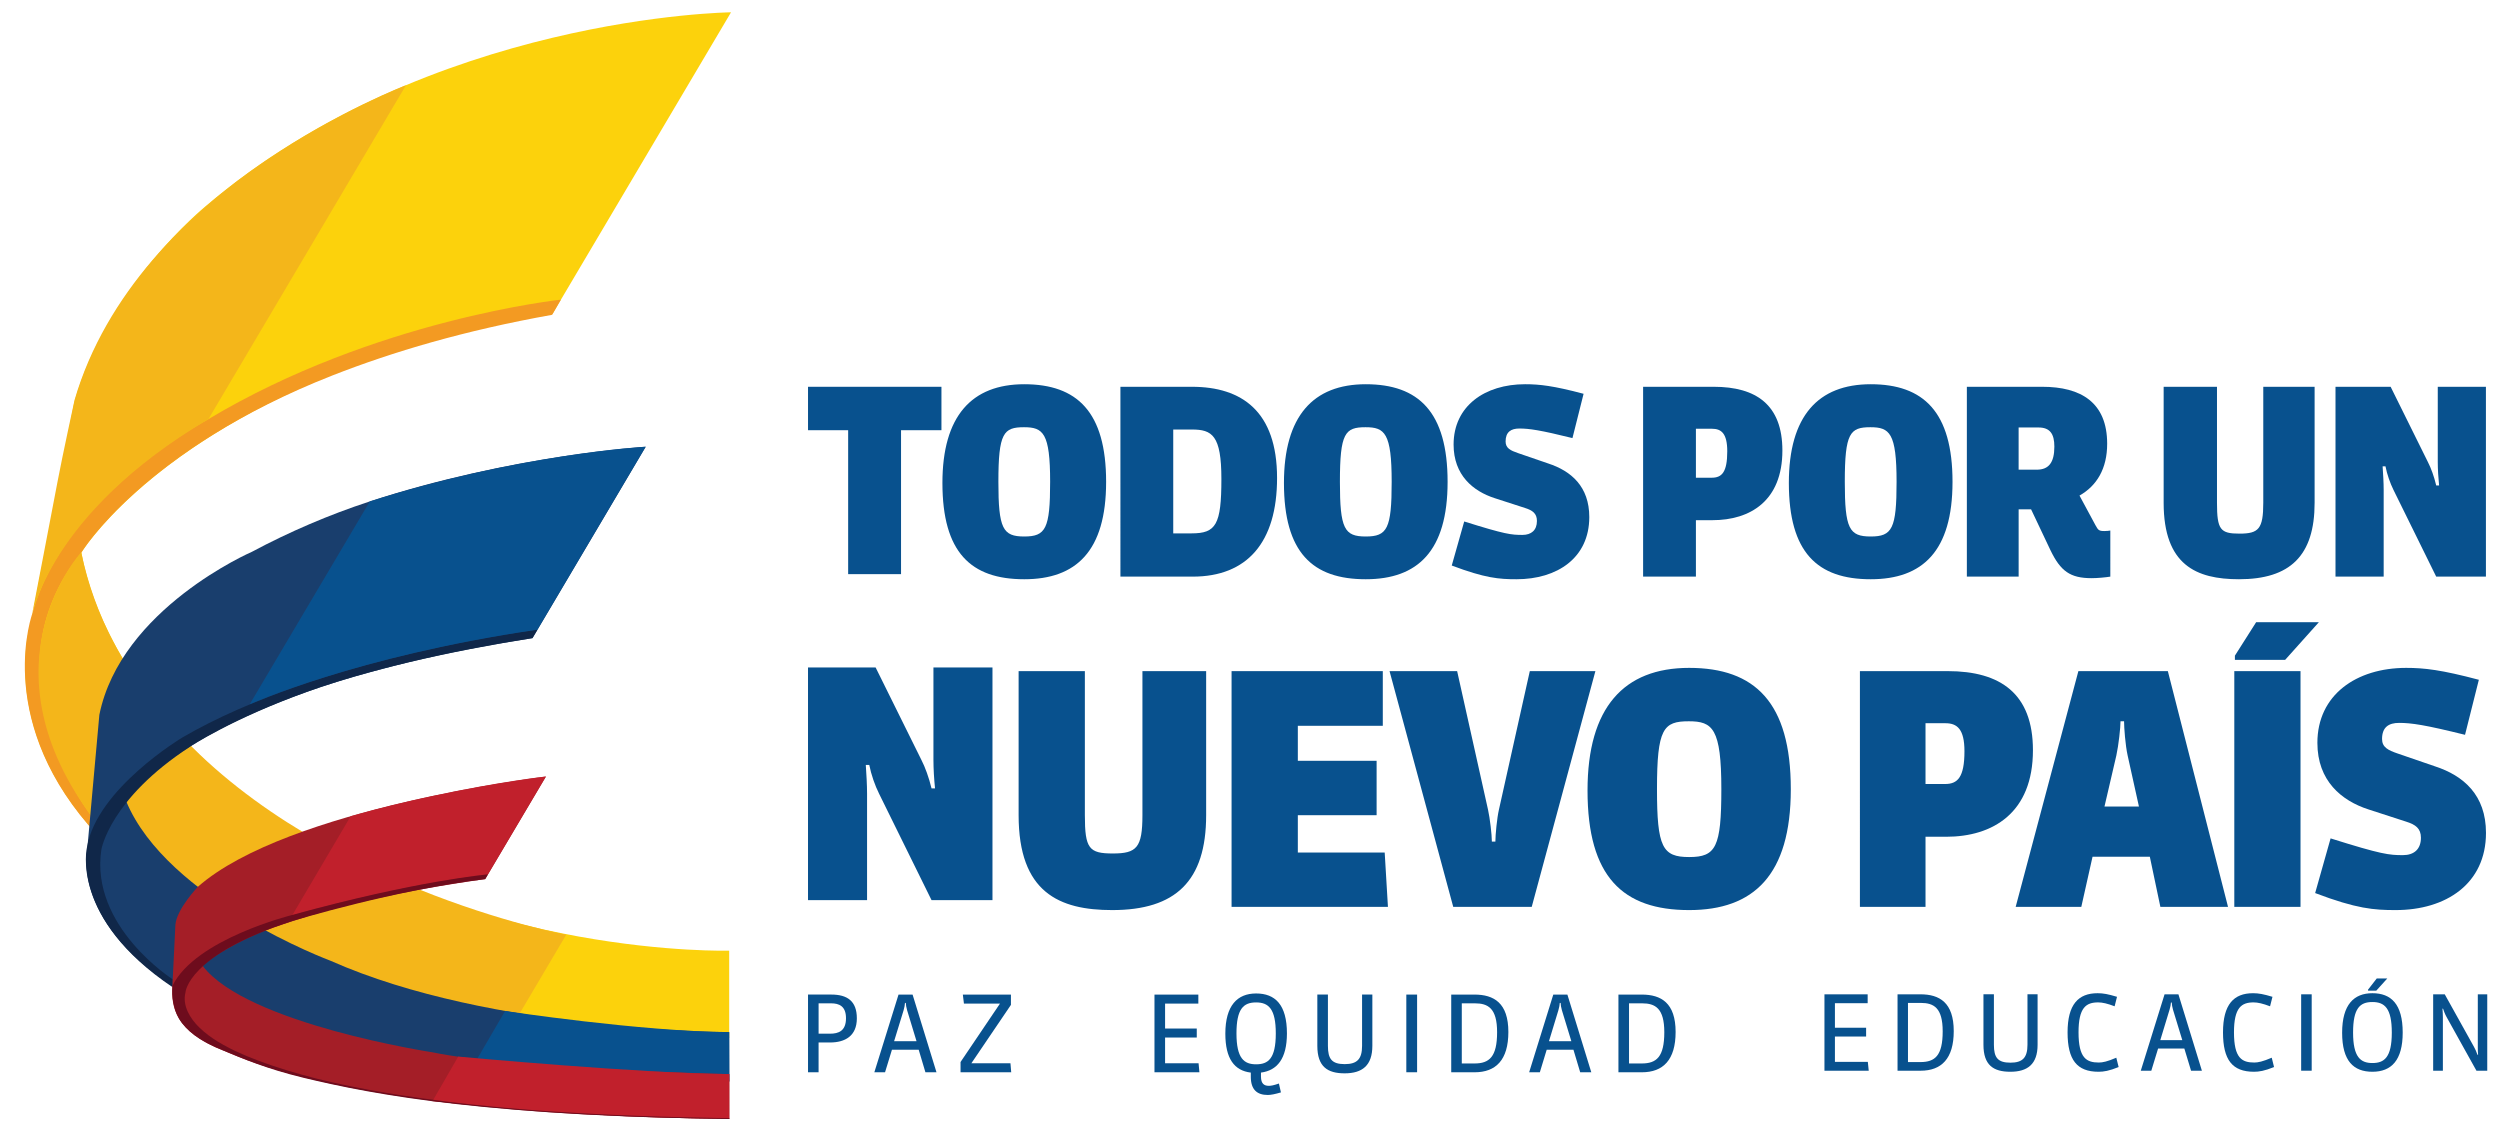 <?xml version="1.0" encoding="utf-8"?>
<!-- Generator: Adobe Illustrator 16.0.0, SVG Export Plug-In . SVG Version: 6.00 Build 0)  -->
<!DOCTYPE svg PUBLIC "-//W3C//DTD SVG 1.1//EN" "http://www.w3.org/Graphics/SVG/1.1/DTD/svg11.dtd">
<svg version="1.1" id="Layer_1" xmlns="http://www.w3.org/2000/svg" xmlns:xlink="http://www.w3.org/1999/xlink" x="0px" y="0px"
	 width="163.334px" height="75px" viewBox="0 0 163.334 75" enable-background="new 0 0 163.334 75" xml:space="preserve">
<g>
	<path fill="#FCD20C" d="M47.761,0.804c0,0-19.689,0.218-34.341,12.68c0,0-6.424,5.239-8.562,12.786L2.041,40.567
		c0,0-3.319,9.683,9.26,18.091c0,0,12.771,9.382,36.34,9.158v-5.707c0,0-16.308,0.472-29.854-8.817c0,0-10.526-6.899-12.472-17.189
		c0,0,6.925-11.486,30.794-15.616L47.761,0.804z"/>
	<path fill="#F39A22" d="M36.644,19.577c0,0-12.138,1.287-23.026,7.806c0,0-9.34,4.914-11.49,12.655c0,0-2.504,6.694,3.633,13.85
		c0,0,9.608,10.665,28.01,13.066l0.058-0.761c0,0-15.88-1.993-27.774-12.774c0,0-7.32-9.163-0.74-17.324
		c0,0,4.091-6.735,16.414-11.569c3.925-1.539,8.621-2.937,14.344-3.958L36.644,19.577z"/>
	<path fill="#F4B61A" d="M5.305,36.086c0,0-6.641,7.185,0.58,17.12c0,0,7.013,8.798,27.838,13.396l3.27-5.533
		c0,0-16.972-3.188-26.266-14.236C8.207,43.839,6.193,40.339,5.305,36.086"/>
	<path fill="#F4B61A" d="M2.05,40.372c0,0,1.061-6.787,11.567-12.989L26.521,5.571c0,0-4.31,1.628-9.229,4.964
		c-5.025,3.409-10.385,8.622-12.421,15.597c0,0-0.808,3.721-1.097,5.257C3.362,33.574,2.05,40.372,2.05,40.372"/>
	<path fill="#193E6D" d="M42.186,29.187c0,0-8.833,0.551-18.085,3.592c-2.581,0.847-5.183,1.958-7.648,3.275
		c0,0-8.56,3.704-9.962,10.649l-0.799,8.86c0,0-1.018,4.508,5.549,8.848c0,0,12.124,6.839,36.407,6.243l-0.007-3.222
		c0,0-15.539,0.005-26.041-4.661c0,0-10.687-3.977-13.357-10.426c0,0,2.421-3.998,12.682-7.447c1.422-0.476,3.01-0.932,4.751-1.378
		c2.64-0.679,5.662-1.296,9.113-1.829L42.186,29.187z"/>
	<path fill="#08518E" d="M30.792,69.841l2.209-3.79c0,0,8.878,1.345,14.639,1.38l0.008,3.225
		C47.647,70.655,38.211,70.864,30.792,69.841"/>
	<path fill="#102749" d="M34.788,41.69l0.328-0.553c0,0-14.194,1.795-23.204,7.047c0,0-5.591,3.341-6.229,7.169
		c0,0-1.153,4.618,5.602,9.151v-0.521c0,0-5.425-3.45-4.662-8.479c0,0,0.545-3.307,5.798-6.721c0,0,2.731-1.83,7.784-3.635
		C23.919,43.822,29.008,42.606,34.788,41.69"/>
	<path fill="#08518E" d="M24.162,32.758l-7.849,13.26c0,0,6.9-3.137,18.803-4.88l7.069-11.951
		C42.186,29.187,34.096,29.607,24.162,32.758"/>
	<path fill="#A41E27" d="M31.699,57.434l3.968-6.699c0,0-16.888,2.034-22.746,7.208c0,0-1.39,1.463-1.462,2.484
		c0,0-0.141,2.971-0.198,4.052c-0.063,1.213,0.098,2.929,3.42,4.192c0,0,0.335,0.149,1.04,0.429
		c2.337,0.926,9.005,3.031,23.063,3.735c2.679,0.135,5.653,0.235,8.861,0.266v-2.925c0,0-14.066-0.313-19.397-1.426
		c0,0-12.122-1.848-15.004-5.643c0,0,0.815-0.895,3.608-2.121c0.608-0.27,1.341-0.501,2.158-0.774
		C21.797,59.274,25.912,58.248,31.699,57.434"/>
	<path fill="#C1202C" d="M28.255,71.943l1.683-2.912c0,0,12.15,1.125,17.712,1.142l0.001,2.931c0,0-1.033-0.015-3.056-0.057
		C41.475,72.979,35.992,72.774,28.255,71.943"/>
	<path fill="#C1202C" d="M31.882,57.123l3.785-6.392c0,0-2.979,0.319-7.469,1.286c-1.592,0.342-3.37,0.761-5.288,1.31l-3.812,6.464
		C19.099,59.791,25.837,57.853,31.882,57.123"/>
	<path fill="#6E0C1D" d="M11.276,64.391c1.502-3.054,7.798-4.608,7.798-4.608c8.215-2.268,12.808-2.656,12.808-2.656l-0.183,0.31
		c-5.906,0.698-12.543,2.722-12.543,2.722c-6.943,2.226-7.039,4.687-7.039,4.687c-0.209,0.837,0.281,1.684,0.921,2.299
		c0.767,0.74,1.727,1.209,1.727,1.209c1.466,0.825,4.285,1.766,6.937,2.358c3.321,0.748,6.421,1.116,6.421,1.116
		c1.34,0.199,3.585,0.442,5.829,0.631c1.479,0.123,2.955,0.212,4.17,0.28c4.635,0.265,9.529,0.31,9.529,0.31v0.057
		c-1.302-0.007-2.609-0.046-3.825-0.075c-2.055-0.048-3.938-0.13-5.697-0.223c-3.217-0.175-5.912-0.41-8.246-0.667
		c-4.661-0.512-7.881-1.201-10.06-1.726c-2.409-0.583-3.886-1.222-5.313-1.812c-1.125-0.461-2.006-0.977-2.609-1.747
		c-0.64-0.811-0.674-1.914-0.64-2.31C11.268,64.455,11.26,64.424,11.276,64.391"/>
	<path fill="#08518E" d="M54.295,65.551h-0.813v1.984h0.743c0.559,0,1.047-0.174,1.047-1.012
		C55.271,65.725,54.812,65.551,54.295,65.551 M54.23,68.109h-0.749v1.946h-0.69v-5.077h1.523c1.039,0,1.667,0.422,1.667,1.552
		C55.981,67.692,55.202,68.109,54.23,68.109"/>
	<path fill="#08518E" d="M59.879,68.024l-0.614-2.02c-0.049-0.159-0.085-0.376-0.085-0.48h-0.055c0,0.104-0.041,0.321-0.089,0.48
		l-0.62,2.02H59.879z M60.461,70.056l-0.44-1.475h-1.746l-0.452,1.475h-0.699l1.58-5.077h0.918l1.562,5.077H60.461z"/>
	<polygon fill="#08518E" points="62.756,70.056 62.756,69.385 65.333,65.567 62.977,65.567 62.906,64.979 66.048,64.979 
		66.048,65.652 63.462,69.469 66.017,69.469 66.066,70.056 	"/>
	<polygon fill="#08518E" points="75.426,70.056 75.426,64.979 78.292,64.979 78.292,65.567 76.119,65.567 76.119,67.199 
		78.189,67.199 78.189,67.784 76.119,67.784 76.119,69.469 78.307,69.469 78.362,70.056 	"/>
	<path fill="#08518E" d="M82.065,65.492c-0.825,0-1.282,0.416-1.282,2.027c0,1.641,0.503,2.016,1.282,2.016
		c0.774,0,1.287-0.344,1.287-2.016C83.353,65.908,82.877,65.492,82.065,65.492 M82.384,70.076v0.257
		c0,0.478,0.214,0.608,0.515,0.608c0.127,0,0.295-0.024,0.657-0.15l0.132,0.58c-0.383,0.112-0.653,0.168-0.859,0.168
		c-0.687,0-1.109-0.335-1.109-1.191v-0.271c-1.075-0.129-1.664-0.907-1.664-2.541c0-1.844,0.786-2.629,2.011-2.629
		c1.239,0,2.013,0.729,2.013,2.613C84.078,69.181,83.435,69.939,82.384,70.076"/>
	<path fill="#08518E" d="M87.85,70.125c-1.113,0-1.784-0.431-1.784-1.795v-3.352h0.692v3.352c0,0.861,0.261,1.193,1.1,1.193
		c0.807,0,1.131-0.332,1.131-1.193v-3.352h0.672v3.352C89.66,69.619,88.996,70.125,87.85,70.125"/>
	<rect x="91.88" y="64.979" fill="#08518E" width="0.704" height="5.075"/>
	<path fill="#08518E" d="M96.358,65.551h-0.854v3.929h0.832c0.964,0,1.475-0.427,1.475-2.042
		C97.811,65.87,97.219,65.551,96.358,65.551 M96.34,70.056h-1.526v-5.077h1.515c1.272,0,2.218,0.546,2.218,2.445
		C98.546,69.254,97.729,70.056,96.34,70.056"/>
	<path fill="#08518E" d="M102.661,68.024l-0.616-2.02c-0.05-0.159-0.084-0.376-0.084-0.48h-0.056c0,0.104-0.04,0.321-0.09,0.48
		l-0.615,2.02H102.661z M103.24,70.056l-0.442-1.475h-1.746l-0.449,1.475h-0.698l1.577-5.077h0.921l1.562,5.077H103.24z"/>
	<path fill="#08518E" d="M107.283,65.551h-0.853v3.929h0.831c0.966,0,1.474-0.427,1.474-2.042
		C108.735,65.87,108.141,65.551,107.283,65.551 M107.269,70.056h-1.531v-5.077h1.521c1.271,0,2.215,0.546,2.215,2.445
		C109.473,69.254,108.653,70.056,107.269,70.056"/>
	<polygon fill="#08518E" points="119.198,69.954 119.198,64.962 122.021,64.962 122.021,65.541 119.882,65.541 119.882,67.147 
		121.92,67.147 121.92,67.722 119.882,67.722 119.882,69.376 122.032,69.376 122.091,69.954 	"/>
	<path fill="#08518E" d="M125.492,65.524h-0.837v3.865h0.816c0.948,0,1.452-0.419,1.452-2.007
		C126.924,65.838,126.337,65.524,125.492,65.524 M125.479,69.954h-1.506v-4.992h1.492c1.251,0,2.18,0.537,2.18,2.405
		C127.645,69.166,126.841,69.954,125.479,69.954"/>
	<path fill="#08518E" d="M131.345,70.022c-1.101,0-1.759-0.423-1.759-1.763v-3.298h0.683v3.298c0,0.845,0.257,1.169,1.082,1.169
		c0.788,0,1.111-0.324,1.111-1.169v-3.298h0.661v3.298C133.123,69.525,132.468,70.022,131.345,70.022"/>
	<path fill="#08518E" d="M137.107,70.022c-1.416,0-2.025-0.776-2.025-2.574c0-1.826,0.704-2.558,1.961-2.558
		c0.365,0,0.687,0.059,1.269,0.235l-0.156,0.62c-0.468-0.179-0.795-0.255-1.074-0.255c-0.786,0-1.284,0.329-1.284,1.957
		c0,1.696,0.527,1.972,1.329,1.972c0.246,0,0.554-0.063,1.139-0.315l0.152,0.61C137.794,69.968,137.436,70.022,137.107,70.022"/>
	<path fill="#08518E" d="M142.577,67.957l-0.606-1.987c-0.049-0.155-0.083-0.369-0.083-0.471h-0.053
		c0,0.102-0.042,0.315-0.091,0.471l-0.604,1.987H142.577z M143.15,69.954l-0.439-1.449h-1.715l-0.443,1.449h-0.688l1.554-4.992
		h0.905l1.534,4.992H143.15z"/>
	<path fill="#08518E" d="M147.262,70.022c-1.417,0-2.025-0.776-2.025-2.574c0-1.826,0.701-2.558,1.964-2.558
		c0.36,0,0.681,0.059,1.268,0.235l-0.158,0.62c-0.472-0.179-0.797-0.255-1.078-0.255c-0.781,0-1.279,0.329-1.279,1.957
		c0,1.696,0.524,1.972,1.329,1.972c0.245,0,0.551-0.063,1.138-0.315l0.151,0.61C147.948,69.968,147.586,70.022,147.262,70.022"/>
	<rect x="150.343" y="64.962" fill="#08518E" width="0.688" height="4.991"/>
	<path fill="#08518E" d="M154.711,64.725V64.66l0.572-0.735h0.688l-0.722,0.8H154.711z M154.997,65.466
		c-0.811,0-1.262,0.401-1.262,1.995c0,1.614,0.492,1.991,1.262,1.991c0.763,0,1.268-0.348,1.268-1.991
		C156.265,65.867,155.793,65.466,154.997,65.466 M154.997,70.022c-1.226,0-1.977-0.699-1.977-2.548c0-1.848,0.777-2.584,1.977-2.584
		c1.222,0,1.98,0.71,1.98,2.57C156.978,69.266,156.243,70.022,154.997,70.022"/>
	<path fill="#08518E" d="M161.795,69.954l-1.951-3.508c-0.103-0.184-0.173-0.375-0.231-0.544h-0.038
		c0.014,0.177,0.027,0.354,0.027,0.544v3.508h-0.635v-4.992h0.757l1.907,3.427c0.086,0.155,0.164,0.325,0.231,0.523h0.04
		c-0.016-0.177-0.018-0.361-0.018-0.523v-3.427h0.617v4.992H161.795z"/>
	<polygon fill="#08518E" points="58.868,28.107 58.868,37.511 55.413,37.511 55.413,28.107 52.791,28.107 52.791,25.27 
		61.508,25.27 61.508,28.107 	"/>
	<path fill="#08518E" d="M66.901,27.912c-1.336,0-1.673,0.372-1.673,3.569c0,3.063,0.289,3.57,1.689,3.57
		c1.404,0,1.692-0.507,1.692-3.57C68.61,28.283,68.154,27.912,66.901,27.912 M66.918,37.844c-3.484,0-5.346-1.745-5.346-6.292
		c0-4.369,1.912-6.449,5.346-6.449c3.454,0,5.349,1.809,5.349,6.378C72.267,36.015,70.304,37.844,66.918,37.844"/>
	<path fill="#08518E" d="M77.869,28.062h-1.217v6.785h1.2c1.59,0,1.946-0.558,1.946-3.551C79.799,28.434,79.19,28.062,77.869,28.062
		 M77.924,37.673h-4.723V25.27h4.668c3.267,0,5.566,1.608,5.566,5.958C83.436,35.44,81.477,37.673,77.924,37.673"/>
	<path fill="#08518E" d="M89.215,27.912c-1.338,0-1.674,0.372-1.674,3.569c0,3.063,0.285,3.57,1.688,3.57
		c1.406,0,1.694-0.507,1.694-3.57C90.924,28.283,90.468,27.912,89.215,27.912 M89.229,37.844c-3.481,0-5.344-1.745-5.344-6.292
		c0-4.369,1.913-6.449,5.344-6.449c3.453,0,5.348,1.809,5.348,6.378C94.577,36.015,92.614,37.844,89.229,37.844"/>
	<path fill="#08518E" d="M99.08,37.844c-1.136,0-2.049-0.071-4.232-0.896l0.814-2.878c2.687,0.844,3.077,0.878,3.804,0.878
		c0.577,0,0.947-0.303,0.947-0.912c0-0.491-0.287-0.693-0.776-0.847l-1.98-0.641c-1.42-0.457-2.689-1.506-2.689-3.504
		c0-2.521,2.047-3.941,4.67-3.941c0.945,0,1.843,0.1,3.823,0.625l-0.727,2.894c-2.117-0.524-2.828-0.625-3.47-0.625
		c-0.541,0-0.898,0.221-0.898,0.846c0,0.44,0.321,0.591,0.813,0.76l1.978,0.68c1.491,0.489,2.677,1.503,2.677,3.501
		C103.833,36.456,101.733,37.844,99.08,37.844"/>
	<path fill="#08518E" d="M111.851,28.012H110.8v3.199h1.032c0.663,0,1.016-0.355,1.016-1.725
		C112.848,28.317,112.461,28.012,111.851,28.012 M111.886,33.985H110.8v3.688h-3.45V25.27h4.619c2.772,0,4.481,1.185,4.481,4.163
		C116.45,32.732,114.336,33.985,111.886,33.985"/>
	<path fill="#08518E" d="M122.2,27.912c-1.332,0-1.673,0.372-1.673,3.569c0,3.063,0.286,3.57,1.693,3.57
		c1.403,0,1.69-0.507,1.69-3.57C123.911,28.283,123.456,27.912,122.2,27.912 M122.221,37.844c-3.487,0-5.349-1.745-5.349-6.292
		c0-4.369,1.912-6.449,5.349-6.449c3.45,0,5.344,1.809,5.344,6.378C127.564,36.015,125.605,37.844,122.221,37.844"/>
	<path fill="#08518E" d="M133.188,27.929h-1.304v2.757h1.186c0.776,0,1.149-0.458,1.149-1.508
		C134.22,28.349,133.932,27.929,133.188,27.929 M137.875,37.673c-0.307,0.05-0.847,0.101-1.22,0.101
		c-1.404,0-2.03-0.456-2.692-1.827l-1.265-2.671h-0.813v4.397h-3.383V25.27h4.923c2.522,0,4.244,1.015,4.244,3.723
		c0,1.625-0.676,2.743-1.808,3.385l1.048,1.944c0.169,0.305,0.217,0.373,0.574,0.373c0.155,0,0.29-0.015,0.392-0.033V37.673z"/>
	<path fill="#08518E" d="M146.28,37.844c-2.792,0-4.921-0.932-4.921-4.995v-7.58h3.485v7.58c0,1.759,0.218,2.015,1.47,2.015
		s1.554-0.304,1.554-2.015v-7.58h3.354v7.58C151.223,36.319,149.611,37.844,146.28,37.844"/>
	<path fill="#08518E" d="M159.166,37.673l-2.792-5.667c-0.217-0.44-0.421-1.015-0.522-1.54h-0.187
		c0.033,0.491,0.069,1.065,0.069,1.54v5.667h-3.147V25.27h3.602l2.438,4.923c0.202,0.391,0.405,0.95,0.54,1.526h0.188
		c-0.05-0.491-0.087-1.051-0.087-1.526V25.27h3.146v12.403H159.166z"/>
	<path fill="#08518E" d="M60.861,58.811l-3.424-6.948c-0.27-0.539-0.518-1.243-0.644-1.887h-0.228
		c0.041,0.6,0.083,1.305,0.083,1.887v6.948h-3.858V43.607h4.417l2.988,6.035c0.248,0.479,0.497,1.163,0.665,1.866h0.229
		c-0.062-0.602-0.104-1.286-0.104-1.866v-6.035h3.857v15.203H60.861z"/>
	<path fill="#08518E" d="M72.664,59.459c-3.469,0-6.114-1.154-6.114-6.199v-9.412h4.328v9.412c0,2.186,0.272,2.501,1.829,2.501
		c1.555,0,1.932-0.377,1.932-2.501v-9.412h4.163v9.412C78.802,57.568,76.804,59.459,72.664,59.459"/>
	<polygon fill="#08518E" points="80.463,59.249 80.463,43.847 90.343,43.847 90.343,47.419 84.792,47.419 84.792,49.708 
		89.939,49.708 89.939,53.26 84.792,53.26 84.792,55.697 90.467,55.697 90.679,59.249 	"/>
	<path fill="#08518E" d="M100.073,59.249h-5.128l-4.161-15.402H95.2l2.019,9.058c0.123,0.546,0.25,1.637,0.25,2.08h0.23
		c0-0.443,0.104-1.534,0.23-2.08l2.019-9.058h4.285L100.073,59.249z"/>
	<path fill="#08518E" d="M110.336,47.124c-1.66,0-2.079,0.462-2.079,4.434c0,3.807,0.358,4.436,2.103,4.436
		c1.742,0,2.102-0.629,2.102-4.436C112.461,47.586,111.894,47.124,110.336,47.124 M110.359,59.459c-4.33,0-6.64-2.165-6.64-7.816
		c0-5.421,2.372-8.008,6.64-8.008c4.287,0,6.641,2.25,6.641,7.923C117,57.19,114.562,59.459,110.359,59.459"/>
	<path fill="#08518E" d="M127.105,47.251h-1.304v3.971h1.282c0.818,0,1.262-0.441,1.262-2.142
		C128.346,47.63,127.862,47.251,127.105,47.251 M127.146,54.669h-1.345v4.58h-4.286V43.847h5.738c3.445,0,5.566,1.472,5.566,5.169
		C132.82,53.114,130.195,54.669,127.146,54.669"/>
	<path fill="#08518E" d="M139.005,49.353c-0.148-0.672-0.232-1.808-0.232-2.229h-0.232c0,0.421-0.125,1.557-0.271,2.229
		l-0.777,3.342h2.252L139.005,49.353z M141.145,59.249l-0.689-3.275h-3.743l-0.734,3.275h-4.288l4.097-15.402h5.845l3.932,15.402
		H141.145z"/>
	<path fill="#08518E" d="M146.014,43.112v-0.275l1.388-2.186h4.098l-2.204,2.461H146.014z M145.975,43.847h4.326v15.402h-4.326
		V43.847z"/>
	<path fill="#08518E" d="M156.513,59.459c-1.411,0-2.546-0.083-5.256-1.112l1.009-3.572c3.34,1.051,3.824,1.094,4.729,1.094
		c0.714,0,1.173-0.381,1.173-1.135c0-0.611-0.354-0.861-0.963-1.052l-2.459-0.798c-1.767-0.569-3.343-1.87-3.343-4.352
		c0-3.133,2.545-4.897,5.802-4.897c1.175,0,2.291,0.126,4.747,0.777l-0.903,3.596c-2.629-0.653-3.509-0.779-4.308-0.779
		c-0.671,0-1.113,0.273-1.113,1.051c0,0.546,0.401,0.736,1.01,0.946l2.456,0.844c1.853,0.605,3.324,1.867,3.324,4.345
		C162.418,57.737,159.812,59.459,156.513,59.459"/>
</g>
</svg>

